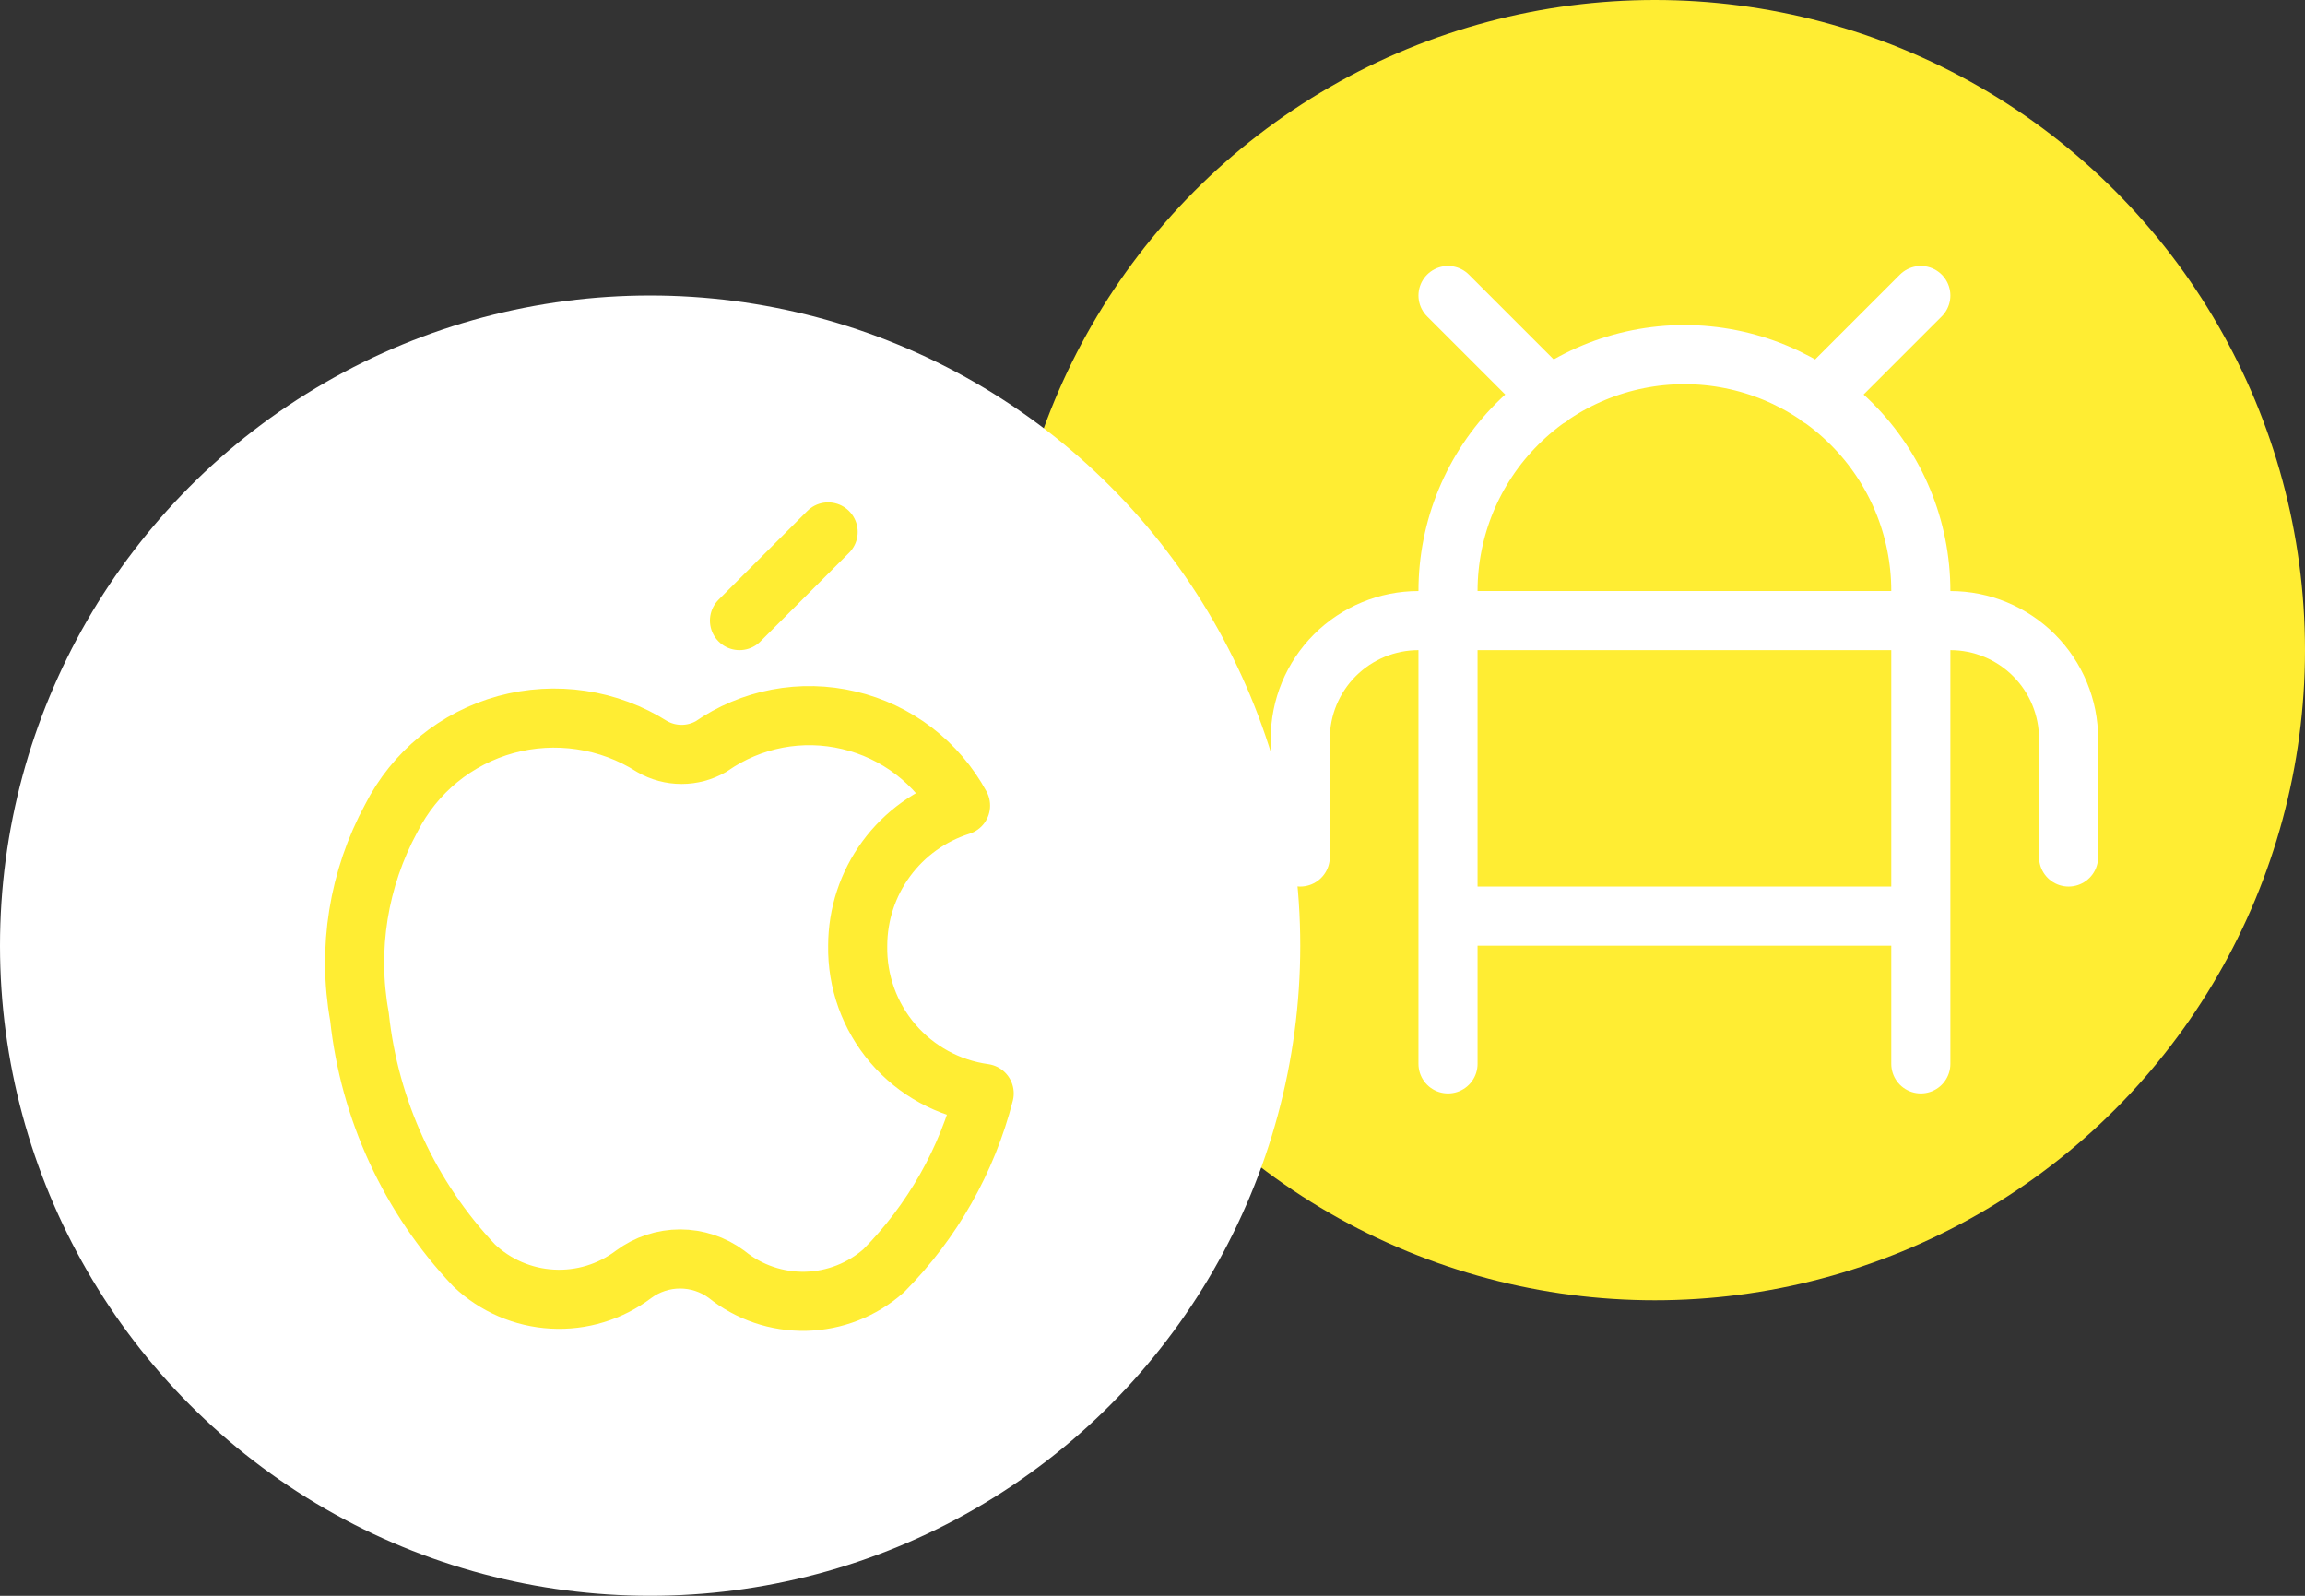 <?xml version="1.0" encoding="UTF-8"?> <svg xmlns="http://www.w3.org/2000/svg" width="39" height="27" viewBox="0 0 39 27" fill="none"><rect x="0" y="0" width="39" height="27" fill="#333333" stroke="none"/> <circle cx="28" cy="11" r="11" fill="#FFED33"></circle> <circle cx="11" cy="16" r="11" fill="white"></circle> <path d="M24.5 18V10C24.5 8.939 24.921 7.922 25.672 7.172C26.422 6.421 27.439 6 28.5 6C29.561 6 30.578 6.421 31.328 7.172C32.079 7.922 32.5 8.939 32.5 10V18M24.5 15.5H32.5M22 14.5V12.5C22 11.97 22.211 11.461 22.586 11.086C22.961 10.711 23.47 10.5 24 10.5H33C33.53 10.5 34.039 10.711 34.414 11.086C34.789 11.461 35 11.97 35 12.5V14.5M32.5 5L30.78 6.72M24.5 5L26.22 6.72" stroke="white" stroke-linecap="round" stroke-linejoin="round"></path> <path d="M12.512 10.5L14.012 9M14.512 16C14.513 15.471 14.682 14.957 14.995 14.531C15.307 14.105 15.748 13.789 16.252 13.63C16.056 13.27 15.787 12.956 15.463 12.707C15.137 12.458 14.764 12.281 14.365 12.187C13.967 12.092 13.553 12.083 13.151 12.159C12.749 12.236 12.368 12.396 12.032 12.63C11.88 12.718 11.707 12.764 11.532 12.764C11.356 12.764 11.184 12.718 11.032 12.63C10.668 12.399 10.26 12.247 9.835 12.184C9.409 12.12 8.974 12.146 8.559 12.259C8.144 12.373 7.757 12.573 7.423 12.845C7.09 13.117 6.817 13.456 6.622 13.84C6.065 14.866 5.874 16.051 6.082 17.2C6.25 18.778 6.932 20.257 8.022 21.41C8.381 21.751 8.85 21.953 9.344 21.98C9.839 22.008 10.327 21.859 10.722 21.56C10.949 21.392 11.224 21.301 11.507 21.301C11.789 21.301 12.065 21.392 12.292 21.56C12.671 21.866 13.146 22.028 13.633 22.017C14.12 22.006 14.587 21.823 14.952 21.5C15.775 20.669 16.362 19.633 16.652 18.5C16.051 18.417 15.502 18.117 15.107 17.656C14.713 17.195 14.501 16.606 14.512 16Z" stroke="#FFED33" stroke-linecap="round" stroke-linejoin="round"></path> </svg> 